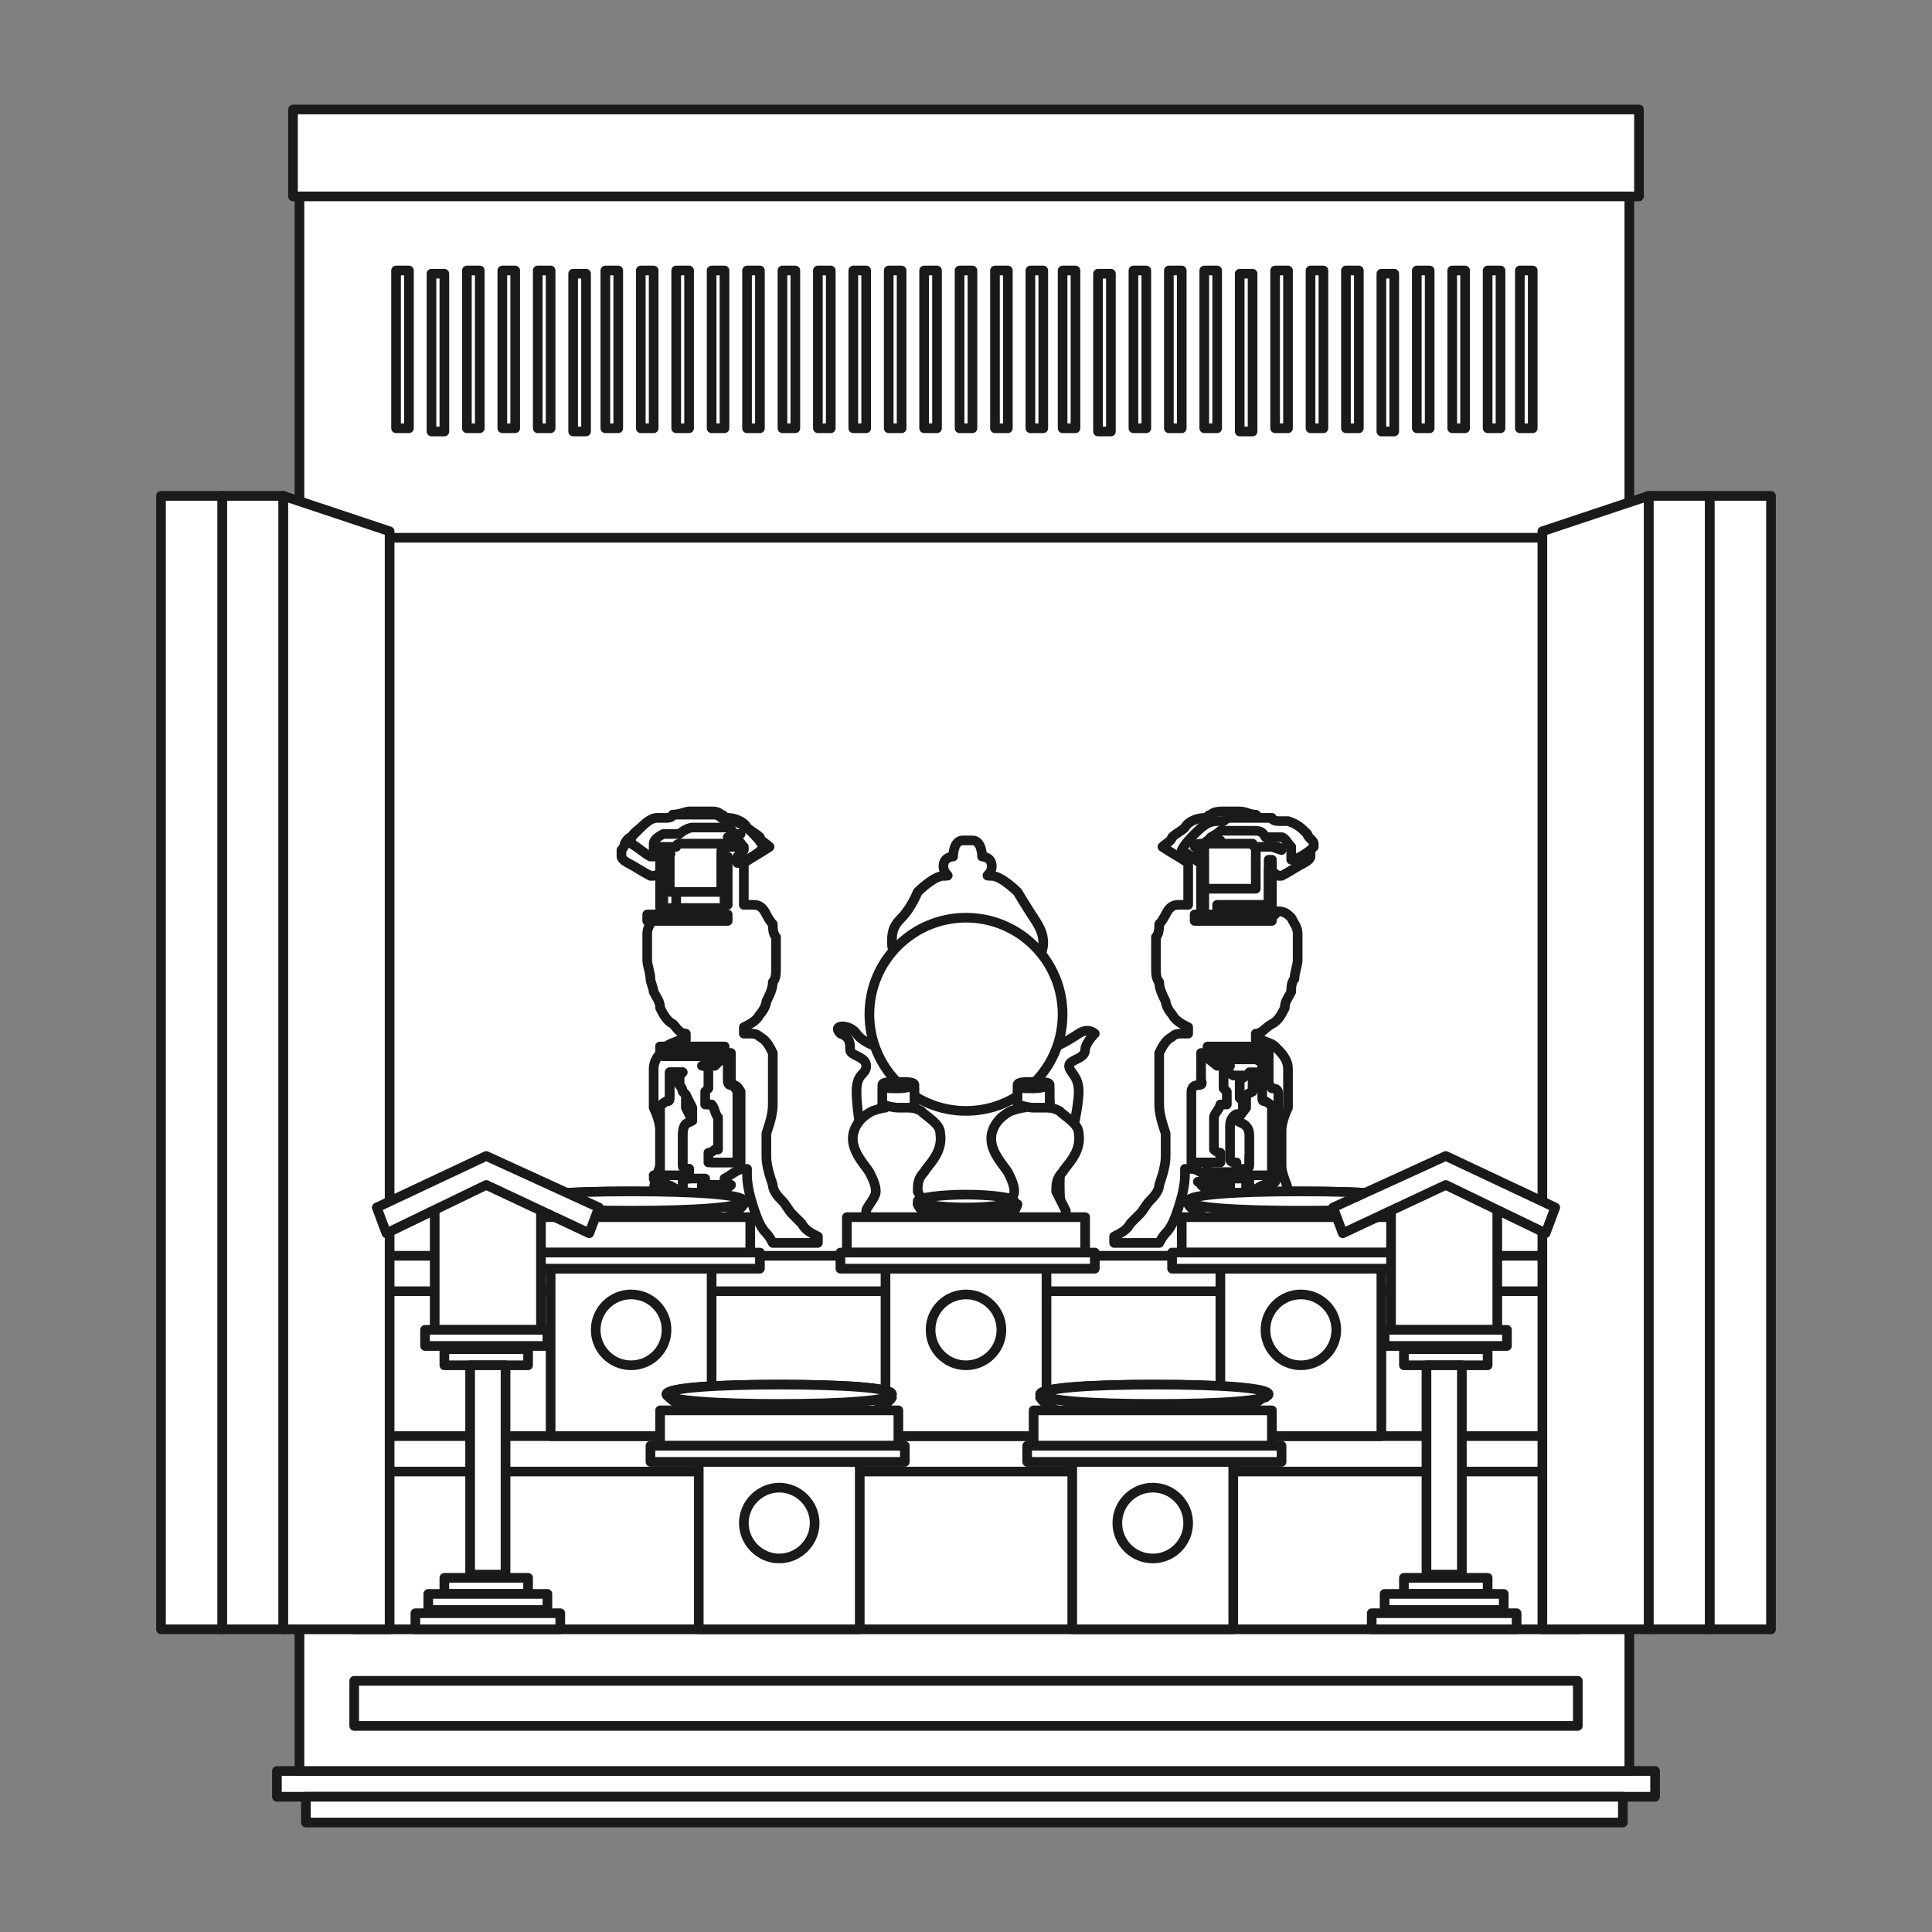 <?xml version="1.0" encoding="UTF-8"?>
<svg xmlns="http://www.w3.org/2000/svg" version="1.1" viewBox="0 0 60 60">
  <rect x="0" y="0" width="60" height="60" fill="#808080" stroke="none"/>
  <defs>
    <style>
      .cls-1 {
        fill-rule: evenodd;
      }

      .cls-1, .cls-2 {
        fill: #fff;
      }

      .cls-1, .cls-2, .cls-3 {
        stroke: #1a1a1a;
        stroke-linecap: round;
        stroke-linejoin: round;
        stroke-width: .3px;
      }

      .cls-3 {
        fill: none;
      }
    </style>
  </defs>
  <!-- Generator: Adobe Illustrator 28.6.0, SVG Export Plug-In . SVG Version: 1.2.0 Build 709)  -->
  <g>
    <g id="_レイヤー_2">
      <g id="_レイヤー_1-2">
        <rect class="cls-2" x="9.1" y="3.4" width="41.8" height="2.7"/>
        <rect class="cls-2" x="8.6" y="55" width="42.8" height=".8"/>
        <rect class="cls-2" x="9.5" y="55.8" width="40.9" height=".8"/>
        <rect class="cls-2" x="11" y="7.7" width="38.1" height="6.3"/>
        <path class="cls-2" d="M50.7,55H9.3V6.1h41.3s0,48.9,0,48.9Z"/>
        <rect class="cls-2" x="11" y="16.7" width="38" height="33.9"/>
        <rect class="cls-3" x="11" y="52.2" width="38" height="1.4"/>
        <path class="cls-1" d="M39.7,27.2s0,0,.1,0c.2-.1.5-.3.7-.4,0,0,.2-.1.2-.2,0,0,0-.1,0-.2,0,0,0,0,0,0,0,0,0-.1-.2-.2,0,0-.1-.2-.2-.2-.2-.3-.5-.4-.9-.5,0,0-.1,0-.2,0,0,0,0,0,0,0,0,0-.1-.1-.2-.2-.2,0-.3-.1-.5-.1h-.3c-.1,0-.2,0-.3,0,0,0-.2,0-.3.1,0,0-.1,0-.1.1,0,0,0,0,0,0,0,0,0,0-.1,0-.2,0-.5.1-.6.3-.1.1-.3.2-.4.3,0,.1-.2.2-.3.3,0,0,0,0,0,0,0,0,0,0,0,0s0,0,0,0c0,0,0,0,0,0,.3.2.5.3.8.5,0,0,0,0,0,0,0,0,0,0,0,0v.8s0,0,0,0c0,0,0,0,0,.1v.4s0,0,0,0c0,0,0,0,0,0,0,0-.2,0-.3,0-.2,0-.3.1-.4.3,0,0-.1.2-.2.3,0,.1,0,.3-.1.4,0,.3,0,.7,0,1,0,.1,0,.3.1.4,0,.2.1.4.2.6,0,.1.1.3.2.4.1.2.3.3.5.4,0,0,0,0,0,0v.2s0,0,0,0c0,0-.2,0-.2,0-.1,0-.2,0-.3.1-.2.1-.3.3-.4.5,0,.1,0,.2,0,.3,0,.3,0,.5,0,.8,0,.1,0,.3,0,.5,0,.3.1.6.2.9,0,.2,0,.5,0,.7,0,.3-.1.6-.2.9,0,.2-.2.4-.3.5-.1.1-.2.3-.3.4-.1.1-.2.2-.3.3-.1.2-.3.3-.5.4,0,0,0,0,0,0,0,0,0,.1,0,.2h0c.3,0,.6,0,1,0s.2,0,.3,0c0,0,0,0,.1,0,0,0,.1-.2.2-.3.2-.2.3-.5.4-.8.1-.3.2-.7.2-1,0,0,0-.2,0-.2,0,0,0,0,0,0,0,0,0,0,.2,0,.2,0,.4.2.6.3,0,0,0,0,0,0,0,0,0,0,0,0s0,0,0,0h0c0,.6,0,1.2,0,1.8,0,0,0,0,0,.1,0,0,0,0,0,0,0,0,0,.1.2.2,0,0,.1,0,.2,0,0,0,.1,0,.2-.2,0,0,0,0,0,0,0,0,0-.1,0-.2v-1.7s0,0,0,0c0,0,0,0,.1,0,0,0,0,0,.2,0,0,0,0,0,.1,0s0,0,.1,0,0,0,.1,0,0,0,.2,0c0,0,0,0,.1,0,0,0,0,0,0,0,0,0,0,.1,0,.2,0,.3,0,.6.2.9,0,.3.2.7.5.9,0,0,.1.2.2.3,0,0,0,0,.1,0h0c0,0,.2,0,.3,0,.3,0,.6,0,.9,0h0c0,0,.1-.1,0-.2h0c0,0-.1-.2-.2-.2-.2-.2-.4-.4-.6-.7,0-.1-.2-.2-.3-.3,0-.1-.2-.3-.2-.5,0-.2-.2-.5-.2-.8,0-.2,0-.4,0-.5,0-.2,0-.4,0-.6,0-.2.1-.5.2-.7,0-.1,0-.3,0-.5,0-.2,0-.5,0-.7,0-.3-.2-.5-.4-.7-.1-.1-.2-.1-.4-.2h-.2s0,0,0,0v-.2s0,0,0,0c.2,0,.3-.2.5-.3.2-.1.3-.3.4-.5,0-.2.1-.3.2-.5,0-.1,0-.3.1-.4,0-.2.1-.4.1-.6,0-.2,0-.3,0-.5,0-.1,0-.2,0-.3,0-.2-.1-.3-.2-.5-.1-.1-.2-.2-.4-.2-.1,0-.2,0-.3,0,0,0,0,0,0,0,0-.1,0-.3,0-.4,0,0,0-.1,0-.2,0,0,0,0,0,0v-.7h0s0,0,0,0Z"/>
        <path class="cls-1" d="M39.8,26.4c0,0,0-.1-.2-.1,0,0-.1,0-.2,0,0,0-.2,0-.3,0,0,0,0,0-.1,0s0,0-.1-.1c0,0-.1,0-.2,0-.2,0-.4,0-.6,0,0,0-.2,0-.3,0,0,0,0,0-.1,0,0,0,0,0-.1,0,0,0-.2,0-.2,0,0,0,0,0-.1,0,0,0-.2,0-.2.1,0,0,0,0,0,0h0c0,0,0,0,0,0h.3c0,0,0,0,0,.1h0v1.2h0c0,0,.1,0,.2,0,0,0,.1,0,.2,0h.6c0,0,.1,0,.2,0,0,0,.1,0,.2,0,0,0,.1,0,.2,0,0,0,0,0,0,0v-1.1h0c0-.2,0-.2.1-.2.1,0,.2,0,.4,0,0,0,0,0,0,0h0ZM37.6,26c0,0,.2-.1.3-.2,0,0,.2,0,.3,0,0,0,.2,0,.3,0s.2,0,.4,0c.2,0,.3,0,.4.2,0,0,.2,0,.3,0,0,0,.2,0,.2,0,.1,0,.2.2.3.3,0,0,0,.1,0,.2,0,0,0,0,0,0,0,0,0,0,0,0,0,0,0,0,0,0v.2h0s0,0,0,0c0,0,0,0,.1,0,.2-.1.4-.2.6-.4,0,0,0,0,0,0,0,0,0,0,0-.1,0-.1-.2-.2-.2-.3-.2-.2-.3-.3-.6-.4,0,0-.2,0-.3,0,0,0-.2,0-.2-.1,0,0,0,0,0,0,0,0,0,0,0,0-.1,0-.2,0-.4,0h-.4c-.2,0-.3,0-.5,0,0,0-.1,0-.2.1,0,0,0,0-.1,0,0,0,0,0-.1,0-.3,0-.5.2-.7.4-.1.1-.3.3-.4.5,0,0,.3.2.7.5,0,0,0,0,0,0v-.2c0,0-.1-.1-.2-.2,0,0,0,0,0,0,0,0,0,0,0-.1,0-.1.2-.2.3-.3s.2,0,.2,0c0,0,.2,0,.2,0h0ZM38.6,34.4c0,0,.1,0,.2.1,0,.1.1.2.2.4,0,.1,0,.2,0,.3,0,.1,0,.2,0,.3,0,0,0,.2,0,.2,0,0,0,0,0,0,0,0,0,0,0,.1,0,0,0,0,0,0,0,0,0,0,0,0,0,0,0,0,0,0,0,0-.1.1-.2.1,0,0,0,0,0,0,0,0,0,.2,0,.3,0,0,0,0,0,0,0,0,.6,0,.9,0,0,0,0,0,0,0h0c0,0,0-.1,0-.1,0-.1,0-.2,0-.4,0-.2,0-.3,0-.5,0-.2,0-.3,0-.5,0-.1,0-.3,0-.4,0-.1,0-.2,0-.3s0-.2-.2-.2c0,0-.1-.1-.1-.2h0c0-.3,0-.6,0-.8,0,0,0,0,0,0,0,0-.1,0-.2,0,0,0-.1,0-.2,0,0,0,0,0,0,0h0c0,.1,0,.1.2.2,0,0,0,0,0,0,0,0,0,.2,0,.3,0,0,0,.1-.1.2,0,0,0,0-.2.1,0,.1,0,.3,0,.4h0ZM37.8,33.1h0v.7h0c0,.2,0,.2-.1.3,0,0-.2.1-.2.2,0,0,0,0,0,.1,0,.1,0,.3,0,.5,0,.3,0,.5,0,.8,0,.2,0,.5,0,.7h0c0,0,.4,0,.9,0s0,0,0,0c0,0,0-.2,0-.3h0c-.1,0-.2,0-.2-.1,0,0,0,0,0,0,0,0,0,0,0,0,0,0,0,0,0-.1,0,0,0,0,0,0,0,0,0,0,0-.2,0,0,0,0,0-.1,0,0,0-.2,0-.3,0-.1,0-.2,0-.3,0-.1,0-.3.2-.4,0,0,0,0,.2,0h0c0,0,0-.3,0-.4,0,0,0,0-.1-.1,0,0,0,0,0-.1s0,0,0-.1c0-.1,0-.2,0-.3s.1-.1.2-.2c0,0,0,0,0,0-.1,0-.2,0-.4,0h0ZM39.6,28.4c0,0-.1,0-.2,0-.2,0-.5,0-.7,0-.2,0-.5,0-.8,0-.2,0-.4,0-.6,0,0,0-.1,0-.2,0,0,0,0,.1,0,.2,0,0,0,0,0,0,.2,0,.3,0,.5,0s.3,0,.5,0c.3,0,.7,0,1,0,0,0,.2,0,.2,0,0,0,0,0,.2,0v-.2h0ZM39.4,32.6h0c-.2,0-.4,0-.5,0-.3,0-.6,0-.9,0-.2,0-.3,0-.5,0h0s0,0,0,.1,0,0,0,.1c.1,0,.2,0,.4.1.1,0,.2,0,.3,0,.3,0,.7,0,1,0,0,0,.2,0,.2,0,0,0,0,0,0,0,0,0,0-.1,0-.2h0ZM39.2,28.1c0,0-.2,0-.3,0h0c-.4,0-.7,0-1.1,0,0,0,0,0,0,0,0,0,0,0,0,.1,0,0,.2,0,.3,0,.3,0,.6,0,.9,0,0,0,.2,0,.3,0,0,0,0,0,0,0h0c0-.1,0-.1,0-.1ZM38.1,37.2c0,0,0-.3,0-.5h0c-.3,0-.6,0-.9,0h0s0,0,0,0,0,0,0,0c0,0,.1,0,.2.1.2,0,.4.2.6.3h0,0ZM39.6,36.7h0c-.3,0-.6,0-.9,0,0,0,0,0,0,0v.4h0s0,0,0,0c.2,0,.3-.2.5-.2,0,0,.2,0,.2-.1,0,0,0,0,0,0,0,0,0,0,.1,0h0s0,0,0,0ZM37.3,26.7c0,0,0,1.4,0,1.5,0,0,0,0,0,0,0,0,0,0,.1,0h0v-1.4h0c0,0,0-.1,0-.1h-.1,0ZM39.4,26.7h0v1.4h0c0,0,0,0,0,.1,0,0,.1,0,.1,0,0,0,0-1.3,0-1.5,0,0,0,0,0,0h0s0,0,0,0h0Z"/>
        <path class="cls-1" d="M38.7,34.4c0,0,0-.3,0-.4q0,0,.2-.1c0,0,0-.1.1-.2,0-.1,0-.2,0-.3,0,0,0,0,0,0,0,0,0,0-.2-.1,0,0,0,0,0,0,0,0,0,0,0,0,0,0,.1,0,.2,0,0,0,.1,0,.2,0,0,0,0,0,0,0,0,.2,0,.5,0,.7h0c0,.2,0,.2.1.2,0,0,.2.1.2.2,0,0,0,.2,0,.3,0,.1,0,.3,0,.4,0,.2,0,.3,0,.5,0,.2,0,.3,0,.5,0,.1,0,.2,0,.4,0,0,0,0,0,.1h0s0,0,0,0c-.3,0-.8,0-.9,0,0,0,0,0,0,0v-.3s0,0,0,0c.1,0,.2,0,.2-.1,0,0,0,0,0,0,0,0,0,0,0,0s0,0,0,0c0,0,0,0,0-.1,0,0,0,0,0,0,0,0,0-.2,0-.2s0-.2,0-.3c0-.1,0-.2,0-.3,0-.1,0-.3-.2-.4,0,0,0,0-.2-.1h0Z"/>
        <path class="cls-1" d="M37.8,33.1c.1,0,.3,0,.4,0,0,0,0,0,0,0-.1,0-.2,0-.2.2s0,.2,0,.3c0,0,0,0,0,.1s0,0,0,.1c0,0,0,0,.1.1,0,0,0,.3,0,.4h0c0,0-.1,0-.2,0,0,.1-.2.3-.2.4,0,.1,0,.2,0,.3,0,0,0,.2,0,.3,0,0,0,0,0,.1,0,0,0,0,0,.2,0,0,0,0,0,0,0,0,0,.1,0,.1,0,0,0,0,0,0,0,0,0,0,0,0,0,0,.1.1.2.1h0c0,0,0,.2,0,.3,0,0,0,0,0,0-.4,0-.8,0-.9,0h0c0-.3,0-.5,0-.8,0-.3,0-.5,0-.8,0-.2,0-.3,0-.5,0,0,0,0,0-.1,0,0,0-.2.2-.2s.1-.1.1-.2h0v-.8h0s0,0,0,0Z"/>
        <path class="cls-1" d="M39.4,32.6c0,0,0,.1,0,.2,0,0,0,0,0,0,0,0-.2,0-.2,0-.3,0-.7,0-1,0-.1,0-.2,0-.3,0-.1,0-.3,0-.4-.1,0,0,0,0,0-.1h0c0-.1,0-.1,0-.1.2,0,.3,0,.5,0,.3,0,.6,0,.9,0,.2,0,.4,0,.5,0h0Z"/>
        <path class="cls-1" d="M38.1,37.2h0c-.2,0-.4-.2-.6-.3,0,0-.1,0-.2-.1,0,0,0,0,0,0,0,0,0,0,0,0h0s0,0,0,0c.3,0,.6,0,.9,0h0v.5h0Z"/>
        <path class="cls-1" d="M39.6,36.7h0s0,0-.1,0c0,0,0,0,0,0,0,0-.2,0-.2.1-.2,0-.3.2-.5.2h0v-.5s0,0,0,0c.3,0,.6,0,.9,0h0,0Z"/>
        <rect class="cls-2" x="11" y="44.6" width="38" height="1.1"/>
        <rect class="cls-2" x="11" y="39" width="38" height="1.1"/>
        <path class="cls-1" d="M20.3,27.2s0,0-.1,0c-.2-.1-.5-.3-.7-.4,0,0-.2-.1-.2-.2,0,0,0-.1,0-.2,0,0,0,0,0,0,0,0,.1-.1.1-.2,0,0,.1-.2.2-.2.2-.3.5-.4.9-.5,0,0,.1,0,.2,0,0,0,0,0,0,0,0,0,.1-.1.2-.2.2,0,.4-.1.5-.1h.3c.1,0,.2,0,.4,0,.1,0,.2,0,.3.1,0,0,.1,0,.1.1,0,0,0,0,0,0,0,0,.1,0,.1,0,.2,0,.5.1.6.3.1.1.3.2.4.3,0,.1.2.2.3.3,0,0,0,0,0,0,0,0,0,0,0,0s0,0,0,0c0,0,0,0,0,0-.3.2-.5.3-.8.5,0,0,0,0,0,0,0,0,0,0,0,0v.8s0,0,0,0c0,0,0,0,0,.1v.4s0,0,0,0c0,0,0,0,0,0,0,0,.2,0,.3,0,.2,0,.3.1.4.3,0,0,.1.2.2.3,0,.1,0,.3.1.4,0,.3,0,.7,0,1,0,.1,0,.3-.1.4,0,.2-.1.4-.2.6,0,.1-.1.3-.2.4-.1.2-.3.3-.5.4,0,0,0,0,0,0v.2s0,0,0,0c0,0,.2,0,.2,0,.1,0,.2,0,.3.1.2.1.3.3.4.5,0,.1,0,.2,0,.3,0,.3,0,.5,0,.8,0,.1,0,.3,0,.5,0,.3-.1.6-.2.9,0,.2,0,.5,0,.7,0,.3.1.6.2.9,0,.2.2.4.3.5.1.1.2.3.3.4.1.1.2.2.3.3.1.2.3.3.5.4,0,0,0,0,0,0,0,0,0,.1,0,.2h0c-.3,0-.6,0-1,0s-.2,0-.3,0c0,0,0,0-.1,0,0,0-.1-.2-.2-.3-.2-.2-.3-.5-.4-.8-.1-.3-.2-.7-.2-1,0,0,0-.2,0-.2,0,0,0,0,0,0,0,0-.1,0-.1,0-.2,0-.4.2-.6.3,0,0,0,0,0,0,0,0,0,0,0,0,0,0,0,0,0,0h0c0,.6,0,1.2,0,1.8,0,0,0,0,0,.1,0,0,0,0,0,0,0,0-.1.1-.2.2,0,0-.1,0-.2,0,0,0-.1,0-.2-.2,0,0,0,0,0,0,0,0,0-.1,0-.2v-1.7s0,0,0,0c0,0,0,0-.1,0,0,0-.1,0-.1,0s0,0-.1,0,0,0-.1,0,0,0-.1,0-.1,0-.1,0c0,0,0,0-.1,0,0,0,0,0,0,0,0,0,0,.1,0,.2,0,.3-.1.6-.2.9-.1.3-.2.7-.5.9,0,0-.1.2-.2.3,0,0,0,0-.1,0h0c-.1,0-.2,0-.3,0-.3,0-.6,0-.9,0h0c0,0-.1-.1,0-.2,0,0,0,0,0,0,0,0,.1-.1.2-.2.2-.2.4-.4.6-.7.1-.1.2-.2.3-.3.1-.1.2-.3.2-.5,0-.2.1-.5.2-.8,0-.2,0-.4,0-.5,0-.2,0-.4,0-.6,0-.2-.1-.5-.2-.7,0-.1,0-.3,0-.5,0-.2,0-.5,0-.7,0-.3.2-.5.4-.7.1-.1.2-.1.4-.2h.2s0,0,0,0v-.2s0,0,0,0c-.2,0-.3-.2-.4-.3-.2-.1-.3-.3-.4-.5,0-.2-.1-.3-.2-.5,0-.1-.1-.3-.1-.4,0-.2-.1-.4-.1-.6,0-.2,0-.3,0-.5,0-.1,0-.2,0-.3,0-.2.1-.3.2-.5.1-.1.2-.2.4-.2.1,0,.2,0,.3,0,0,0,0,0,0,0,0-.1,0-.3,0-.4,0,0,0-.1,0-.2,0,0,0,0,0,0v-.7h0s0,0,0,0Z"/>
        <path class="cls-1" d="M20.3,26.5c.1,0,.2,0,.4,0s.1,0,.1.1h0v1.1s0,0,0,0c0,0,.1,0,.2,0,0,0,.1,0,.2,0,0,0,.1,0,.2,0h.6c0,0,.1,0,.2,0,0,0,.1,0,.2,0h0v-1.2h0c0-.1,0-.2.1-.2h.3s0,0,.1,0c0,0,0,0,0,0,0,0,0,0,0,0,0,0-.1-.1-.2-.1,0,0,0,0-.1,0s-.1,0-.2,0c0,0,0,0-.1,0,0,0,0,0-.1,0,0,0-.2,0-.3,0-.2,0-.4,0-.6,0,0,0-.1,0-.2,0,0,0-.1,0-.1.1,0,0,0,0-.1,0,0,0-.2,0-.3,0,0,0-.1,0-.2,0,0,0-.1,0-.1.1,0,0,0,0,0,0h0ZM22.6,26c0,0,.2,0,.2,0,.1,0,.2.2.3.3,0,0,0,.1,0,.1,0,0,0,0,0,0,0,0-.1.1-.2.2v.2s0,0,.1,0c.4-.2.7-.4.7-.5-.1-.2-.2-.3-.4-.5-.2-.2-.5-.3-.7-.4,0,0,0,0-.1,0,0,0-.1,0-.1,0,0,0-.1-.1-.2-.1-.1,0-.3,0-.5,0h-.4c-.1,0-.3,0-.4,0,0,0,0,0,0,0,0,0,0,0,0,0,0,0,0,.1-.2.1-.1,0-.2,0-.3,0-.2,0-.4.2-.6.4s-.2.2-.2.3c0,0,0,0,0,.1,0,0,0,0,0,0,.2.1.4.3.6.4,0,0,0,0,.1,0,0,0,0,0,0,0h0c0,0,0-.1,0-.2,0,0,0,0,0,0,0,0,0,0,0,0,0,0,0,0,0,0,0,0,0-.1,0-.2,0-.1.1-.2.3-.3,0,0,.1,0,.2,0,0,0,.2,0,.3,0,.1-.1.3-.2.4-.2.1,0,.2,0,.4,0s.2,0,.3,0c0,0,.2,0,.3,0,.1,0,.2,0,.3.2,0,0,.1,0,.2,0h0ZM21.3,34q0,0-.1-.1c0,0,0-.1-.1-.2,0-.1,0-.2,0-.3,0,0,0,0,0,0,0,0,0,0,.1-.1,0,0,0,0,0,0,0,0,0,0,0,0,0,0-.1,0-.2,0,0,0-.1,0-.2,0,0,0,0,0,0,0,0,.2,0,.5,0,.7h0c0,.2,0,.2-.1.2,0,0-.2.1-.2.2,0,0,0,.2,0,.3,0,.1,0,.3,0,.4,0,.2,0,.3,0,.5,0,.2,0,.3,0,.5,0,.1,0,.2,0,.4,0,0,0,0,0,.1h0s0,0,0,0c.3,0,.8,0,.9,0,0,0,0,0,0,0v-.3s0,0,0,0c-.1,0-.2,0-.2-.1,0,0,0,0,0,0,0,0,0,0,0,0,0,0,0,0,0,0,0,0,0,0,0-.1,0,0,0,0,0,0,0,0,0-.2,0-.2s0-.2,0-.3c0-.1,0-.2,0-.3,0-.1,0-.3.1-.4,0,0,0,0,.2-.1,0,0,0-.3,0-.4h0ZM21.9,33.1s0,0,0,0c.1,0,.2,0,.2.2s0,.2,0,.3c0,0,0,0,0,.1,0,0,0,0,0,.1,0,0,0,0-.1.1,0,0,0,.3,0,.4h0c0,0,.1,0,.2,0,.1.1.1.3.2.4,0,.1,0,.2,0,.3,0,0,0,.2,0,.3,0,0,0,0,0,.1,0,0,0,0,0,.2,0,0,0,0,0,0,0,0,0,.1,0,.1,0,0,0,0-.1,0,0,0,0,0,0,0,0,0-.1.1-.2.1h0c0,0,0,.2,0,.3,0,0,0,0,0,0,.4,0,.8,0,.9,0h0c0-.3,0-.5,0-.8,0-.3,0-.5,0-.8,0-.2,0-.3,0-.5,0,0,0,0,0-.1,0,0-.1-.2-.2-.2s-.1-.1-.1-.2h0v-.8h0c-.1,0-.3,0-.4,0h0ZM20.3,28.6s.1,0,.1,0c0,0,.2,0,.2,0,.3,0,.7,0,1,0,.2,0,.3,0,.5,0s.3,0,.5,0c0,0,0,0,0,0,0,0,0-.1,0-.2,0,0-.1,0-.2,0-.2,0-.4,0-.6,0-.2,0-.5,0-.8,0-.2,0-.5,0-.7,0,0,0-.1,0-.2,0v.2h0ZM20.6,32.8s0,0,0,0c0,0,.2,0,.2,0,.4,0,.7,0,1,0,.1,0,.2,0,.3,0,.1,0,.3,0,.4-.1,0,0,0,0,0-.1h0c0-.1,0-.1,0-.1-.1,0-.3,0-.5,0-.3,0-.6,0-.9,0-.2,0-.4,0-.6,0h0c0,0,0,.1,0,.2h0ZM20.8,28.3s0,0,0,0c0,0,.2,0,.3,0,.3,0,.6,0,.9,0,0,0,.2,0,.3,0,0,0,0,0,0-.1,0,0,0,0,0,0-.4,0-.7,0-1.1,0h-.1c0,0-.2,0-.3,0,0,0,0,0,0,.1h0ZM21.9,37.2c.2,0,.4-.2.6-.3,0,0,.1,0,.2-.1,0,0,0,0,0,0,0,0,0,0,0,0h0s0,0,0,0c-.3,0-.6,0-.9,0h0v.5h0,0ZM20.4,36.8s0,0,.1,0c0,0,0,0,0,0,0,0,.2,0,.2.1.2,0,.3.2.5.2h0v-.5s0,0,0,0c-.3,0-.6,0-.9,0h0s0,0,0,0ZM22.5,26.7s0,0,0,0h0v1.4h0c0,0,0,0,.1,0,0,0,0,0,0,0v-1.5s0,0-.1,0h0ZM20.5,26.7h0s0,0,0,0c0,.2,0,1.4,0,1.5,0,0,0,0,.1,0,.1,0,0,0,0,0h0v-1.4h0c0-.1,0,0,0,0h0Z"/>
        <path class="cls-1" d="M21.3,34.4c0,0,0-.3,0-.4q0,0-.1-.1c0,0,0-.1-.1-.2,0-.1,0-.2,0-.3,0,0,0,0,0,0,0,0,0,0,.1-.1,0,0,0,0,0,0,0,0,0,0,0,0,0,0-.1,0-.2,0,0,0-.1,0-.2,0,0,0,0,0,0,0,0,.2,0,.5,0,.7h0c0,.2,0,.2-.1.2,0,0-.2.1-.2.2,0,0,0,.2,0,.3,0,.1,0,.3,0,.4,0,.2,0,.3,0,.5,0,.2,0,.3,0,.5,0,.1,0,.2,0,.4,0,0,0,0,0,.1h0s0,0,0,0c.3,0,.8,0,.9,0,0,0,0,0,0,0v-.3s0,0,0,0c-.1,0-.2,0-.2-.1,0,0,0,0,0,0,0,0,0,0,0,0,0,0,0,0,0,0,0,0,0,0,0-.1,0,0,0,0,0,0,0,0,0-.2,0-.2s0-.2,0-.3c0-.1,0-.2,0-.3,0-.1,0-.3.1-.4,0,0,0,0,.2-.1h0Z"/>
        <path class="cls-1" d="M22.2,33.1c-.1,0-.3,0-.4,0,0,0,0,0,0,0,.1,0,.2,0,.2.2s0,.2,0,.3c0,0,0,0,0,.1,0,0,0,0,0,.1,0,0,0,0-.1.1,0,0,0,.3,0,.4h0c0,0,.1,0,.2,0,.1.1.1.3.2.4,0,.1,0,.2,0,.3,0,0,0,.2,0,.3,0,0,0,0,0,.1,0,0,0,0,0,.2,0,0,0,0,0,0,0,0,0,.1,0,.1,0,0,0,0-.1,0,0,0,0,0,0,0,0,0-.1.1-.2.1h0c0,0,0,.2,0,.3,0,0,0,0,0,0,.4,0,.8,0,.9,0h0c0-.3,0-.5,0-.8,0-.3,0-.5,0-.8,0-.2,0-.3,0-.5,0,0,0,0,0-.1,0,0-.1-.2-.2-.2s-.1-.1-.1-.2h0v-.8h0s0,0,0,0Z"/>
        <path class="cls-1" d="M20.6,32.6c0,0,0,.1,0,.2,0,0,0,0,0,0,0,0,.2,0,.2,0,.4,0,.7,0,1,0,.1,0,.2,0,.3,0,.1,0,.3,0,.4-.1,0,0,0,0,0-.1h0c0-.1,0-.1,0-.1-.1,0-.3,0-.5,0-.3,0-.6,0-.9,0-.2,0-.4,0-.6,0h0Z"/>
        <path class="cls-1" d="M21.9,37.2h0c.2,0,.4-.2.6-.3,0,0,.1,0,.2-.1,0,0,0,0,0,0,0,0,0,0,0,0h0s0,0,0,0c-.3,0-.6,0-.9,0h0v.5h0Z"/>
        <path class="cls-1" d="M20.4,36.7h0s0,0,.1,0c0,0,0,0,0,0,0,0,.2,0,.2.1.2,0,.3.2.5.2h0v-.5s0,0,0,0c-.3,0-.6,0-.9,0h0,0Z"/>
        <rect class="cls-2" x="29.8" y="8.4" width=".4" height="4.9"/>
        <rect class="cls-2" x="28.7" y="8.4" width=".4" height="4.9"/>
        <rect class="cls-2" x="27.6" y="8.4" width=".4" height="4.9"/>
        <rect class="cls-2" x="26.5" y="8.4" width=".4" height="4.9"/>
        <rect class="cls-2" x="25.4" y="8.4" width=".4" height="4.9"/>
        <rect class="cls-2" x="24.3" y="8.4" width=".4" height="4.9"/>
        <rect class="cls-2" x="23.2" y="8.4" width=".4" height="4.9"/>
        <rect class="cls-2" x="22.1" y="8.4" width=".4" height="4.9"/>
        <rect class="cls-2" x="21" y="8.4" width=".4" height="4.9"/>
        <rect class="cls-2" x="19.9" y="8.4" width=".4" height="4.9"/>
        <rect class="cls-2" x="18.8" y="8.4" width=".4" height="4.9"/>
        <rect class="cls-2" x="17.8" y="8.5" width=".4" height="4.9"/>
        <rect class="cls-2" x="16.7" y="8.4" width=".4" height="4.9"/>
        <rect class="cls-2" x="15.6" y="8.4" width=".4" height="4.9"/>
        <rect class="cls-2" x="14.5" y="8.4" width=".4" height="4.9"/>
        <rect class="cls-2" x="13.4" y="8.5" width=".4" height="4.9"/>
        <rect class="cls-2" x="12.3" y="8.4" width=".4" height="4.9"/>
        <rect class="cls-2" x="30.9" y="8.4" width=".4" height="4.9"/>
        <rect class="cls-2" x="32" y="8.4" width=".4" height="4.9"/>
        <rect class="cls-2" x="33" y="8.4" width=".4" height="4.9"/>
        <rect class="cls-2" x="34.1" y="8.5" width=".4" height="4.9"/>
        <rect class="cls-2" x="35.2" y="8.4" width=".4" height="4.9"/>
        <rect class="cls-2" x="36.3" y="8.4" width=".4" height="4.9"/>
        <rect class="cls-2" x="37.4" y="8.4" width=".4" height="4.9"/>
        <rect class="cls-2" x="38.5" y="8.5" width=".4" height="4.9"/>
        <rect class="cls-2" x="39.6" y="8.4" width=".4" height="4.9"/>
        <rect class="cls-2" x="40.7" y="8.4" width=".4" height="4.9"/>
        <rect class="cls-2" x="41.8" y="8.4" width=".4" height="4.9"/>
        <rect class="cls-2" x="42.9" y="8.5" width=".4" height="4.9"/>
        <rect class="cls-2" x="44" y="8.4" width=".4" height="4.9"/>
        <rect class="cls-2" x="45.1" y="8.4" width=".4" height="4.9"/>
        <rect class="cls-2" x="46.2" y="8.4" width=".4" height="4.9"/>
        <rect class="cls-2" x="47.2" y="8.4" width=".4" height="4.9"/>
        <rect class="cls-2" x="51.2" y="15.4" width="1.9" height="35.2"/>
        <rect class="cls-2" x="53.1" y="15.4" width="1.9" height="35.2"/>
        <polygon class="cls-2" points="47.9 50.6 51.2 50.6 51.2 15.4 47.9 16.5 47.9 50.6"/>
        <rect class="cls-2" x="6.9" y="15.4" width="1.9" height="35.2"/>
        <rect class="cls-2" x="5" y="15.4" width="1.9" height="35.2"/>
        <polygon class="cls-2" points="12.1 50.6 8.8 50.6 8.8 15.4 12.1 16.5 12.1 50.6"/>
        <path class="cls-2" d="M27.1,38.3s.3-1.9,0-2.2-.5-1.6-.5-2.2.3-.5.3-.8-.5-.3-.5-.5,0-.4-.3-.5c-.3-.3.3-.3.5,0s.8.5,1.1.5,1.1-.3,2.2-.3h.3c1.1,0,1.9.3,2.2.3s.8-.3,1.1-.5.5,0,.5,0c-.2.2-.3.4-.3.5,0,.3-.5.3-.5.5s.3.3.3.8-.3,1.9-.5,2.2,0,2.2,0,2.2h-5.7,0Z"/>
        <path class="cls-1" d="M28,30.1s-.3-.5-.3-.8,0-.5.3-.8.5-.8.5-.8c0,0,.5-.5.8-.5s0,0,0-.3.3-.3.3-.3c0,0,0-.5.3-.5h.3c.3,0,.3.5.3.5,0,0,.3,0,.3.3s-.3.3,0,.3.8.5.8.5c0,0,.3.5.5.8s.3.5.3.8-.3.8-.3.8h-4.1,0Z"/>
        <circle class="cls-2" cx="30" cy="31.5" r="3"/>
        <path class="cls-2" d="M28.7,36.4c.1-.2.6-.6.5-1.2,0-.3-.4-.5-.6-.7-.2-.1-.3-.1-.3-.1v-.2s-.1,0-.4,0-.4,0-.4,0v.2s-.1,0-.4.1c-.2.1-.5.3-.6.7-.1.5.3.9.5,1.2.1.2.2.4.2.6,0,.2-.3.5-.3.6s0,.1,0,.2c0,0,.4.1,1,.1.6,0,.9,0,.9-.1,0,0,0,0,0-.2,0,0-.2-.4-.3-.6,0-.2,0-.4.2-.6h0Z"/>
        <path class="cls-2" d="M28.4,34.3s0,0,0,0v-.5s0,0,0,0h0c0,0-.2-.1-.5-.1s-.5,0-.5.1h0s0,0,0,0v.5s0,0,0,0h0c0,0,.3.1.5.1s.4,0,.5,0c0,0,0,0,0,0h0Z"/>
        <path class="cls-2" d="M28.4,33.7s-.2.1-.5.1-.5,0-.5-.1.2-.1.5-.1.5,0,.5.1Z"/>
        <path class="cls-2" d="M33,36.4c.1-.2.6-.6.5-1.2,0-.3-.4-.5-.6-.7-.2-.1-.3-.1-.3-.1v-.2s-.1,0-.4,0-.4,0-.4,0v.2s-.1,0-.4.1c-.2.1-.5.3-.6.7-.1.5.3.9.5,1.2.1.2.2.4.2.6,0,.2-.3.5-.3.6s0,.1,0,.2c0,0,.4.1,1,.1.6,0,.9,0,.9-.1,0,0,0,0,0-.2,0,0-.2-.4-.3-.6,0-.2,0-.4.2-.6h0Z"/>
        <path class="cls-2" d="M32.6,34.3s0,0,0,0v-.5s0,0,0,0h0c0,0-.2-.1-.5-.1s-.5,0-.5.1h0s0,0,0,0v.5s0,0,0,0h0c0,0,.3.1.5.1s.4,0,.5,0c0,0,0,0,0,0h0Z"/>
        <path class="cls-2" d="M32.6,33.7s-.2.1-.5.1-.5,0-.5-.1.2-.1.5-.1.5,0,.5.1Z"/>
        <path class="cls-2" d="M28.5,37.4s.1.3.6.5c.4.1.6.1,1,.1s.6,0,1-.1c.4-.1.5-.5.5-.5h-3,0Z"/>
        <path class="cls-2" d="M30,37.6c.8,0,1.5-.1,1.5-.2s-.7-.2-1.5-.2-1.5.1-1.5.2.7.2,1.5.2Z"/>
        <path class="cls-2" d="M30,37.1c-.8,0-1.5.1-1.5.2s.7.2,1.5.2,1.5-.1,1.5-.2-.7-.2-1.5-.2Z"/>
        <path class="cls-2" d="M16.1,37.3s.2.4,1.3.6c.8.1,1.4.1,2.3.2,1,0,1.4,0,2.2-.1,1-.2,1.2-.6,1.2-.6h-7Z"/>
        <path class="cls-2" d="M19.6,37.6c1.9,0,3.5-.1,3.5-.3s-1.5-.3-3.5-.3-3.5.1-3.5.3,1.6.3,3.5.3Z"/>
        <path class="cls-2" d="M19.6,37c-1.9,0-3.5.1-3.5.3s1.6.3,3.5.3,3.5-.1,3.5-.3-1.5-.3-3.5-.3Z"/>
        <rect class="cls-2" x="15.9" y="37.8" width="7.4" height="1.1"/>
        <rect class="cls-2" x="17.1" y="39.4" width="5" height="5.2"/>
        <rect class="cls-2" x="15.7" y="38.9" width="7.9" height=".5"/>
        <circle class="cls-2" cx="19.6" cy="41.3" r="1.1"/>
        <rect class="cls-2" x="26.3" y="37.8" width="7.4" height="1.1"/>
        <rect class="cls-2" x="27.5" y="39.4" width="5" height="5.2"/>
        <rect class="cls-2" x="26.1" y="38.9" width="7.9" height=".5"/>
        <circle class="cls-2" cx="30" cy="41.3" r="1.1"/>
        <path class="cls-2" d="M43.9,37.3s-.2.4-1.3.6c-.8.1-1.4.1-2.3.2-1,0-1.4,0-2.2-.1-1-.2-1.2-.6-1.2-.6h7,0Z"/>
        <path class="cls-2" d="M40.4,37.6c-1.9,0-3.5-.1-3.5-.3s1.5-.3,3.5-.3,3.5.1,3.5.3-1.5.3-3.5.3Z"/>
        <path class="cls-2" d="M36.9,37.3c0,.2,1.5.3,3.5.3s3.5-.1,3.5-.3-1.5-.3-3.5-.3-3.5.1-3.5.3Z"/>
        <rect class="cls-2" x="36.7" y="37.8" width="7.4" height="1.1"/>
        <rect class="cls-2" x="37.9" y="39.4" width="5" height="5.2"/>
        <rect class="cls-2" x="36.4" y="38.9" width="7.9" height=".5"/>
        <circle class="cls-2" cx="40.4" cy="41.3" r="1.1"/>
        <path class="cls-2" d="M39.3,43.3s-.2.4-1.3.6c-.8.1-1.4.1-2.3.2-1,0-1.4,0-2.2-.1-1-.2-1.2-.6-1.2-.6h7Z"/>
        <path class="cls-2" d="M35.8,43.6c-1.9,0-3.5-.1-3.5-.3s1.5-.3,3.5-.3,3.5.1,3.5.3-1.5.3-3.5.3Z"/>
        <path class="cls-2" d="M32.4,43.3c0,.2,1.5.3,3.5.3s3.5-.1,3.5-.3-1.5-.3-3.5-.3-3.5.1-3.5.3Z"/>
        <rect class="cls-2" x="32.1" y="43.8" width="7.4" height="1.1"/>
        <rect class="cls-2" x="33.3" y="45.4" width="5" height="5.2"/>
        <rect class="cls-2" x="31.9" y="44.9" width="7.9" height=".5"/>
        <circle class="cls-2" cx="35.8" cy="47.3" r="1.1"/>
        <path class="cls-2" d="M20.7,43.3s.2.4,1.3.6c.8.1,1.4.1,2.3.2,1,0,1.4,0,2.2-.1,1-.2,1.2-.6,1.2-.6h-6.9,0Z"/>
        <path class="cls-2" d="M24.2,43.6c1.9,0,3.5-.1,3.5-.3s-1.5-.3-3.5-.3-3.5.1-3.5.3,1.6.3,3.5.3Z"/>
        <path class="cls-2" d="M24.2,43c-1.9,0-3.5.1-3.5.3s1.6.3,3.5.3,3.5-.1,3.5-.3-1.5-.3-3.5-.3Z"/>
        <rect class="cls-2" x="20.5" y="43.8" width="7.4" height="1.1"/>
        <rect class="cls-2" x="21.7" y="45.4" width="5" height="5.2"/>
        <rect class="cls-2" x="20.2" y="44.9" width="7.9" height=".5"/>
        <path class="cls-2" d="M25.3,47.3c0,.6-.5,1.1-1.1,1.1s-1.1-.5-1.1-1.1.5-1.1,1.1-1.1,1.1.5,1.1,1.1Z"/>
        <polygon class="cls-1" points="16.8 41.3 13.5 41.3 13.5 37 15.1 36.4 16.8 37 16.8 41.3"/>
        <rect class="cls-2" x="13.2" y="41.3" width="3.8" height=".5"/>
        <rect class="cls-2" x="13.8" y="41.9" width="2.6" height=".5"/>
        <rect class="cls-2" x="13.8" y="49" width="2.6" height=".5"/>
        <rect class="cls-2" x="13.3" y="49.5" width="3.7" height=".5"/>
        <rect class="cls-2" x="12.9" y="50.1" width="4.5" height=".5"/>
        <rect class="cls-2" x="14.6" y="42.4" width="1.1" height="6.5"/>
        <polygon class="cls-1" points="18.6 37.5 15.1 35.9 11.7 37.5 12 38.3 15.1 36.8 18.3 38.3 18.6 37.5"/>
        <polygon class="cls-1" points="43.2 41.3 46.5 41.3 46.5 37 44.9 36.4 43.2 37 43.2 41.3"/>
        <rect class="cls-2" x="43" y="41.3" width="3.8" height=".5"/>
        <rect class="cls-2" x="43.6" y="41.9" width="2.6" height=".5"/>
        <rect class="cls-2" x="43.6" y="49" width="2.6" height=".5"/>
        <rect class="cls-2" x="43" y="49.5" width="3.7" height=".5"/>
        <rect class="cls-2" x="42.6" y="50.1" width="4.5" height=".5"/>
        <rect class="cls-2" x="44.3" y="42.4" width="1.1" height="6.5"/>
        <polygon class="cls-1" points="41.4 37.5 44.9 35.9 48.3 37.5 48 38.3 44.9 36.8 41.7 38.3 41.4 37.5"/>
      </g>
    </g>
  </g>
</svg>
